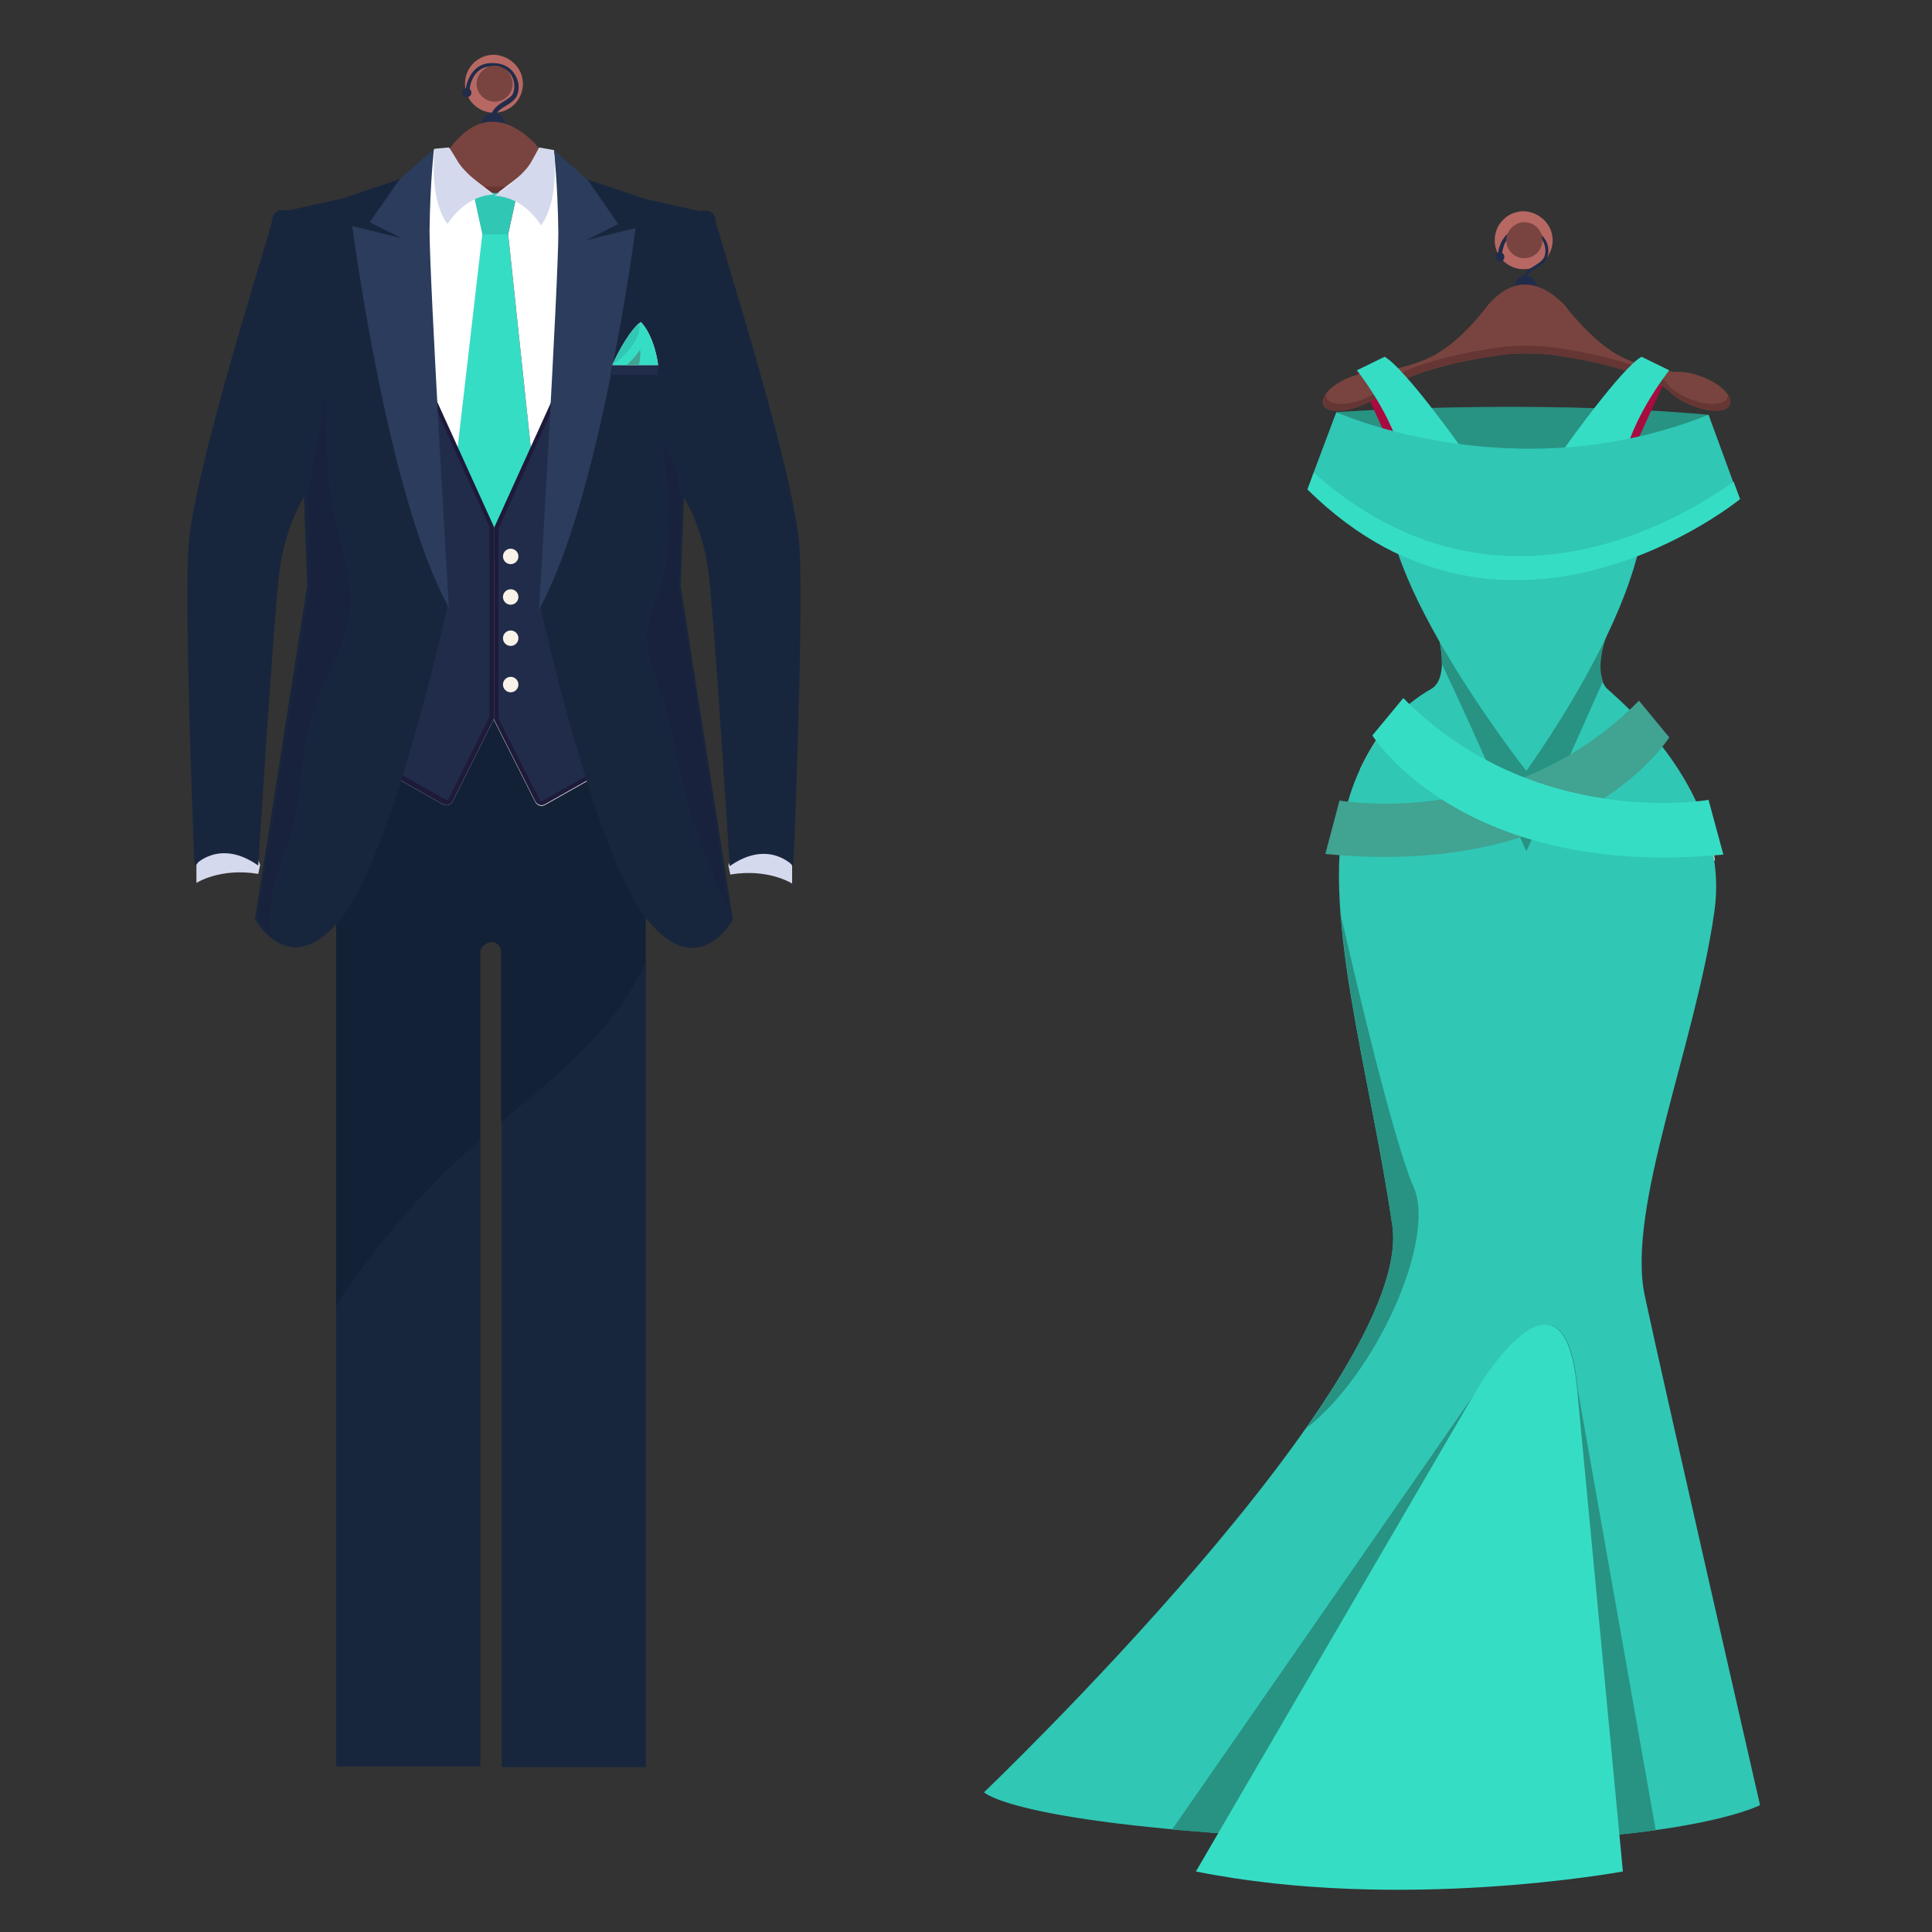 <?xml version="1.0" encoding="utf-8"?>
<!-- Generator: Adobe Illustrator 25.4.1, SVG Export Plug-In . SVG Version: 6.00 Build 0)  -->
<svg version="1.1" id="Capa_1" xmlns="http://www.w3.org/2000/svg" xmlns:xlink="http://www.w3.org/1999/xlink" x="0px" y="0px"
	 viewBox="0 0 300 300" style="enable-background:new 0 0 300 300;" xml:space="preserve">
<rect x="0" y="0" width="300" height="300" fill="#333333" stroke="none"/>
<style type="text/css">
	.st0{fill:#B76863;}
	.st1{fill:#212C4A;}
	.st2{fill:#79443F;}
	.st3{fill:#653634;}
	.st4{fill:#18263D;}
	.st5{fill:#132136;}
	.st6{fill:#FFFFFF;}
	.st7{fill:#EF102F;}
	.st8{fill:#BB0D2D;}
	.st9{fill:#36DDC5;}
	.st10{fill:#30C7B5;}
	.st11{fill:#1D1A3A;}
	.st12{fill:#D5D9ED;}
	.st13{opacity:0.28;fill:#1D1A3A;enable-background:new    ;}
	.st14{fill:#2B3C5C;}
	.st15{display:none;}
	.st16{display:inline;fill:#FFFFFF;}
	.st17{fill:#F9F2E8;}
	.st18{fill:#161329;}
	.st19{fill:#E3DFC7;}
	.st20{fill:#E7E4D0;}
	.st21{fill:#41A392;}
	.st22{fill:#289383;}
	.st23{fill:#A80B3F;}
	.st24{fill:#EDDDC3;}
</style>
<g>
	<g>
		<path class="st0" d="M81.2,13c0,2.5-2,4.5-4.5,4.5c-2.5,0-4.5-2-4.5-4.5s2-4.5,4.5-4.5C79.2,8.6,81.2,10.6,81.2,13z"/>
		<g>
			<g>
				<g>
					<path class="st1" d="M76.4,19.5c-0.2,0-0.3-0.1-0.3-0.3c-0.1-2.1,1.2-2.9,2.2-3.5c0.6-0.4,1.2-0.7,1.4-1.3
						c0.3-0.8,0.2-1.9-0.3-2.7c-0.6-1-1.8-1.5-3.2-1.4c-1.3,0.1-2.2,0.7-2.8,1.9c-0.5,1-0.5,2-0.5,2c0,0.2-0.1,0.3-0.3,0.3l0,0
						c-0.2,0-0.3-0.1-0.3-0.3c0-0.9,0.7-4.3,3.9-4.4c2.2-0.1,3.3,1,3.7,1.7c0.7,1,0.8,2.3,0.4,3.3c-0.3,0.7-1,1.2-1.7,1.6
						c-1,0.6-2,1.2-1.9,3C76.6,19.4,76.5,19.5,76.4,19.5L76.4,19.5z"/>
					<path class="st1" d="M78.4,19.3c0,1-0.8,1.8-1.8,1.8s-1.8-0.8-1.8-1.8c0-1,0.8-1.8,1.8-1.8C77.7,17.5,78.4,18.3,78.4,19.3z"/>
					<path class="st1" d="M73.2,14.4c0,0.4-0.3,0.7-0.7,0.7c-0.4,0-0.7-0.3-0.7-0.7c0-0.4,0.3-0.7,0.7-0.7
						C72.9,13.7,73.2,14,73.2,14.4z"/>
				</g>
				<g>
					<g>
						<path class="st2" d="M101.6,33.3c0,0-6.7-0.6-10.9-3.5C86.5,27,83,22.2,83,22.2c-4.4-4.3-8.6-4.5-12.5,0c0,0-3.5,4.8-7.7,7.6
							c-4.2,2.8-10.9,3.5-10.9,3.5c-1.7,0.8-3,6.3,2,2.7c5-3.6,16.7-5.3,16.7-5.3c4.1-0.7,8.2-0.7,12.5,0c0,0,11.7,1.7,16.7,5.3
							C104.6,39.5,103.3,34.1,101.6,33.3z"/>
						<path class="st3" d="M99.6,34.8c-5-3.6-16.7-5.3-16.7-5.3c-4.3-0.7-8.5-0.7-12.5,0c0,0-11.7,1.7-16.7,5.3
							c-2.1,1.6-3.1,1.4-3.4,0.7c-0.3,1.5,0.3,2.8,3.4,0.5c5-3.6,16.7-5.3,16.7-5.3c4.1-0.7,8.2-0.7,12.5,0c0,0,11.7,1.7,16.7,5.3
							c3.1,2.2,3.7,0.9,3.4-0.5C102.7,36.2,101.8,36.3,99.6,34.8z"/>
					</g>
					<g>
						<path class="st2" d="M54.3,34.6c0.1,1.4-2.2,3.5-5.2,4.5c-3,1-5.5,0.7-5.6-0.7c-0.1-1.4,2.2-3.5,5.2-4.5
							C51.7,32.8,54.2,33.2,54.3,34.6z"/>
						<path class="st3" d="M49.4,38c-2.9,1-5.3,0.6-5.5-0.7c0-0.1,0-0.2,0-0.3c-0.3,0.5-0.5,0.9-0.5,1.3c0.1,1.4,2.6,1.7,5.6,0.7
							c3-1,5.3-3,5.2-4.5c0-0.1,0-0.1,0-0.2C53.8,35.7,51.8,37.2,49.4,38z"/>
					</g>
					<g>
						<path class="st2" d="M99.4,34.6c-0.1,1.4,2.2,3.5,5.2,4.5c3,1,5.5,0.7,5.6-0.7c0.1-1.4-2.2-3.5-5.2-4.5
							C102.1,32.8,99.5,33.2,99.4,34.6z"/>
						<path class="st3" d="M104.3,38c2.9,1,5.3,0.6,5.5-0.7c0-0.1,0-0.2,0-0.3c0.3,0.5,0.5,0.9,0.5,1.3c-0.1,1.4-2.6,1.7-5.6,0.7
							c-3-1-5.3-3-5.2-4.5c0-0.1,0-0.1,0-0.2C100,35.7,101.9,37.2,104.3,38z"/>
					</g>
				</g>
			</g>
			<g>
				<g>
					<g>
						<g>
							<g>
								<g>
									<g>
										<path class="st4" d="M87.9,110.8v-5.6H63.7v5.6H52.2v163.5h22.4V146.2c0-1,0.9-1.8,1.9-1.8l0,0c0.8,0,1.4,0.6,1.4,1.4
											v128.6h22.4V110.8H87.9z"/>
										<path class="st5" d="M73.5,178c0.3-0.3,0.7-0.6,1-0.9v-28.9c0-1,0.9-1.9,1.9-1.9c0.8,0,1.4,0.7,1.4,1.4v26.5
											c8.6-7.1,18-14.5,22.4-24.8V111H87.9v-5.9H63.7v5.9H52.2v91.8C58.1,193.7,65.3,185.1,73.5,178z"/>
									</g>
								</g>
								<g>
									<path class="st6" d="M99.4,32h-9.1L86,23.3l-9.3,7.1v0.1c-0.2,0-0.3,0.1-0.3,0.3v37.8c0,0.2,0.2,0.3,0.3,0.3v42.9l6.4,12.7
										c0.3,0.6,1,0.8,1.5,0.5l18.1-10.2L99.4,32z"/>
									<g>
										<polygon class="st7" points="83.3,77.8 78.9,36.3 76.9,35.6 74.9,36.3 70.1,77.8 76.5,87.4 										"/>
										<polygon class="st8" points="73.4,29.5 76.9,30 80.4,29.5 78.9,36.4 74.9,36.4 										"/>
									</g>
									<g>
										<path class="st6" d="M76.7,30.2v81.4l-6.4,12.8c-0.3,0.6-1,0.8-1.5,0.5l-18.1-10.2L54,31.8h9.1l4.3-8.7L76.7,30.2z"/>
										<g>
											<polygon class="st9" points="83.3,77.8 78.9,36.3 76.9,35.6 74.9,36.3 70.1,77.8 76.5,87.4 											"/>
											<polygon class="st10" points="73.4,29.5 76.9,30 80.4,29.5 78.9,36.4 74.9,36.4 											"/>
										</g>
										<path class="st11" d="M76.7,111.6l-6.4,12.8c-0.3,0.6-1,0.8-1.5,0.5l-18.1-10.2L54,31.8l22.7,50V111.6z"/>
										<path class="st12" d="M30.5,134.3v2.8c0,0,3.7-2.4,9.6-1.4l0.3-1.4l-3.8-9.7L30.5,134.3z"/>
										<path class="st1" d="M69.3,124.2c-0.1,0-0.2,0-0.2-0.1l-17.8-10l3.2-79.8l21.5,47.5v29.5L69.7,124
											C69.7,124.1,69.5,124.2,69.3,124.2z"/>
										<path class="st4" d="M62.1,27.8l-8.9,3l-8.5,1.9c0,0-2.1-0.6-2.4,1.3c-0.2,1.9-12.7,40-13.1,51.8
											c-0.5,11.8,0.9,46.3,1,48.6c0,0,3.8-4.3,9.9,0c0,0,2.4-38.7,3.3-45.8c1-7.2,3.8-11.4,3.8-11.4l0.5,13.7l-8.1,51.8
											c0,0,5.3,9.9,13.3,0c8.1-9.9,16.5-48.2,16.5-48.2L62.1,27.8z"/>
										<path class="st13" d="M45.1,129.9c1.4-4,1.4-8.3,2-12.4c0.6-4.1,1.7-7.8,3.4-11.6c2-4.4,4.1-8.4,3.9-13.4
											c-0.2-4.3-1.6-8.5-2.5-12.6c-1.4-6.6-1.3-13.2-1.2-19.8c-0.5,2.5-0.8,5.1-1.3,7.6c-0.6,2.8-1.7,9.3-1.7,9.3l0.5,13.7
											L40,142.5c0,0,0.7,1.2,1.9,2.4C41.6,139.9,43.4,134.4,45.1,129.9z"/>
										<path class="st14" d="M67.4,23.1l-5.3,4.7l-4.7,6.7l5,2.5l-7.7-1.9c0,0,5.5,42.3,15,59.2c0,0-3-50.7-3-58.5
											C66.8,28,67.4,23.1,67.4,23.1z"/>
										<path class="st12" d="M69.7,22.9l-2.2,0.2c0,0-1,7.7,2,11.7c0,0,2.5-4.4,7.2-4.6c0,0-4.3-2.9-5.6-5.1S69.7,22.9,69.7,22.9
											z"/>
									</g>
									<path class="st11" d="M76.7,111.7l6.4,12.7c0.3,0.6,1,0.8,1.5,0.5l18.1-10.2l-3.3-82.7l-22.7,50V111.7z"/>
									<path class="st1" d="M84.1,124.4c0.1,0,0.2,0,0.2-0.1l17.8-10l-3.2-79.8L77.4,82.1v29.5l6.4,12.6
										C83.8,124.3,83.9,124.4,84.1,124.4z"/>
									<path class="st12" d="M123,134.4v2.8c0,0-3.7-2.4-9.6-1.4l-0.3-1.4l3.8-9.7L123,134.4z"/>
									<path class="st4" d="M91.3,27.9l8.9,3l8.5,1.9c0,0,2.1-0.6,2.4,1.3c0.2,1.9,12.7,40,13.1,51.8c0.5,11.8-0.9,46.3-1,48.6
										c0,0-3.8-4.3-9.9,0c0,0-2.4-38.7-3.3-45.8c-1-7.2-3.8-11.4-3.8-11.4l-0.5,13.7l8.1,51.8c0,0-5.3,9.9-13.3,0
										c-8.1-9.9-16.5-48.2-16.5-48.2L91.3,27.9z"/>
									<path class="st13" d="M100.6,97c-1,3.9,1.5,8.5,2.5,12.2c2,7.4,3,14.8,5.8,22c1.4,3.7,3,7.4,4.5,11L105.4,91l0.5-13.7
										c0,0,0.1,0.2,0.3,0.5c0-0.1,0-0.1,0.1-0.2c-0.7-1.2-0.9-2.6-1.2-4.1c-0.5-1.8-1.3-3.3-2.2-5c0.1,3,0.7,5.9,0.9,9
										c0.1,3.4,0.1,6.9-0.4,10.2C102.7,91,101.5,93.8,100.6,97z"/>
									<path class="st14" d="M86,23.3l5.3,4.7l4.7,6.8l-5,2.5l7.7-1.9c0,0-5.5,42.3-15,59.2c0,0,3-50.7,3-58.5
										C86.6,28.2,86,23.3,86,23.3z"/>
									<path class="st12" d="M83.7,22.9l2.3,0.4c0,0,1,7.7-2,11.7c0,0-2.5-4.4-7.2-4.6c0,0,4.3-2.9,5.6-5.1
										C83.7,23,83.7,22.9,83.7,22.9z"/>
								</g>
								<g class="st15">
									<path class="st16" d="M76.4,31v49.3c0,0.4,0.6,0.4,0.6,0V31C77,30.5,76.4,30.5,76.4,31z"/>
									<circle class="st16" cx="77.8" cy="32.6" r="0.2"/>
									<circle class="st16" cx="77.8" cy="39.2" r="0.2"/>
									<circle class="st16" cx="77.8" cy="45.8" r="0.2"/>
									<circle class="st16" cx="77.8" cy="52.4" r="0.2"/>
									<circle class="st16" cx="77.8" cy="58.9" r="0.2"/>
									<circle class="st16" cx="77.8" cy="65.4" r="0.2"/>
									<circle class="st16" cx="77.8" cy="72" r="0.2"/>
								</g>
								<circle class="st17" cx="79.3" cy="86.4" r="1.2"/>
								<circle class="st17" cx="79.3" cy="92.7" r="1.2"/>
								<circle class="st17" cx="79.3" cy="99.1" r="1.2"/>
								<circle class="st17" cx="79.3" cy="106.3" r="1.2"/>
							</g>
						</g>
					</g>
				</g>
				<g>
					<polygon class="st18" points="95.1,56.7 102.2,56.7 102.2,58.2 94.8,58.2 					"/>
					<g>
						<path class="st19" d="M95.1,56.7c0,0,2-4.5,4.4-6.7c0,0,2,1.8,2.7,6.7H95.1z"/>
						<path class="st20" d="M98.2,53.6c0.6-0.8,1.4-2.4,1-3.4c-2.1,2-3.8,5.8-4.1,6.4C96.4,55.8,97.4,54.8,98.2,53.6z"/>
						<path class="st20" d="M99.4,54.3c-0.6,0.9-1.3,1.7-2.1,2.4h1.9C99.4,55.9,99.5,55,99.4,54.3z"/>
					</g>
				</g>
				<g>
					<polygon class="st1" points="95.1,56.7 102.2,56.7 102.2,58.2 94.8,58.2 					"/>
					<g>
						<path class="st9" d="M95.1,56.7c0,0,2-4.5,4.4-6.7c0,0,2,1.8,2.7,6.7H95.1z"/>
						<path class="st10" d="M98.2,53.6c0.6-0.8,1.4-2.4,1-3.4c-2.1,2-3.8,5.8-4.1,6.4C96.4,55.8,97.4,54.8,98.2,53.6z"/>
						<path class="st21" d="M99.4,54.3c-0.6,0.9-1.3,1.7-2.1,2.4h1.9C99.4,55.9,99.5,55,99.4,54.3z"/>
					</g>
				</g>
			</g>
		</g>
		<path class="st2" d="M79.6,13c0,1.6-1.3,2.8-2.8,2.8s-2.8-1.3-2.8-2.8s1.3-2.8,2.8-2.8S79.6,11.5,79.6,13z"/>
		<path class="st0" d="M241.1,37.3c0,2.5-2,4.5-4.5,4.5c-2.5,0-4.5-2-4.5-4.5s2-4.5,4.5-4.5C239.1,32.9,241.1,34.9,241.1,37.3z"/>
		<g>
			<path class="st22" d="M207.5,64c0,0,29.2-2.1,57.8,0.4C265.3,64.4,240.1,81.1,207.5,64z"/>
			<path class="st23" d="M210.6,57.6l7.2,15.8C217.8,73.4,219.1,64.4,210.6,57.6z"/>
			<path class="st23" d="M259.2,57.6L252,73.4C252,73.4,250.7,64.4,259.2,57.6z"/>
			<g>
				<g>
					<path class="st1" d="M236.6,44.8c-0.2,0-0.3-0.1-0.3-0.3c-0.1-2,1.1-2.7,2.1-3.3c0.6-0.4,1.1-0.7,1.4-1.3
						c0.3-0.8,0.2-1.8-0.3-2.6c-0.6-0.9-1.7-1.4-3.1-1.4c-1.2,0.1-2.1,0.7-2.7,1.8c-0.4,0.9-0.5,1.9-0.5,1.9c0,0.2-0.1,0.3-0.3,0.3
						l0,0c-0.2,0-0.3-0.1-0.3-0.3c0-0.9,0.7-4,3.7-4.2c2.1-0.1,3.1,1,3.5,1.6c0.7,0.9,0.8,2.2,0.4,3.1c-0.3,0.7-1,1.1-1.6,1.5
						c-0.9,0.6-1.9,1.1-1.8,2.8C236.9,44.6,236.8,44.7,236.6,44.8L236.6,44.8z"/>
					<ellipse class="st1" cx="236.9" cy="44.5" rx="1.7" ry="1.7"/>
					<path class="st1" d="M233.6,39.9c0,0.4-0.3,0.7-0.7,0.7c-0.4,0-0.7-0.3-0.7-0.7c0-0.4,0.3-0.7,0.7-0.7
						C233.3,39.2,233.6,39.5,233.6,39.9z"/>
				</g>
				<g>
					<g>
						<path class="st2" d="M260.5,57.8c0,0-6.4-0.6-10.3-3.3c-4-2.7-7.3-7.2-7.3-7.2c-4.1-4.1-8.1-4.2-11.8,0c0,0-3.3,4.6-7.3,7.2
							c-4,2.7-10.3,3.3-10.3,3.3c-1.6,0.8-2.9,5.9,1.9,2.6c4.7-3.4,15.8-5,15.8-5c3.9-0.7,7.8-0.7,11.8,0c0,0,11.1,1.6,15.8,5
							C263.3,63.7,262,58.5,260.5,57.8z"/>
						<path class="st3" d="M258.7,59.2c-4.7-3.4-15.8-5-15.8-5c-4-0.7-8-0.7-11.8,0c0,0-11.1,1.6-15.8,5c-2,1.5-2.9,1.3-3.2,0.7
							c-0.3,1.4,0.3,2.6,3.2,0.5c4.7-3.4,15.8-5,15.8-5c3.9-0.7,7.8-0.7,11.8,0c0,0,11.1,1.6,15.8,5c2.9,2.1,3.5,0.9,3.2-0.5
							C261.6,60.5,260.7,60.7,258.7,59.2z"/>
					</g>
					<g>
						<path class="st2" d="M215.7,59c0.1,1.4-2.1,3.3-5,4.2c-2.8,1-5.2,0.7-5.3-0.7c-0.1-1.4,2.1-3.3,5-4.2
							C213.2,57.3,215.6,57.7,215.7,59z"/>
						<path class="st3" d="M211.1,62.2c-2.7,0.9-5.1,0.6-5.2-0.7c0-0.1,0-0.2,0-0.3c-0.3,0.4-0.5,0.9-0.4,1.3
							c0.1,1.4,2.5,1.6,5.3,0.7c2.8-1,5.1-2.9,5-4.2c0-0.1,0-0.1,0-0.2C215.1,60.1,213.3,61.5,211.1,62.2z"/>
					</g>
					<g>
						<path class="st2" d="M258.4,59c-0.1,1.4,2.1,3.3,5,4.2c2.8,1,5.2,0.7,5.3-0.7c0.1-1.4-2.1-3.3-5-4.2
							C260.9,57.3,258.6,57.7,258.4,59z"/>
						<path class="st3" d="M263.1,62.2c2.7,0.9,5.1,0.6,5.2-0.7c0-0.1,0-0.2,0-0.3c0.3,0.4,0.5,0.9,0.4,1.3
							c-0.1,1.4-2.5,1.6-5.3,0.7s-5.1-2.9-5-4.2c0-0.1,0-0.1,0-0.2C259,60.1,260.8,61.5,263.1,62.2z"/>
					</g>
				</g>
			</g>
			<path class="st9" d="M226.9,69.5c0,0-8.8-12.4-11.9-14.1l-4.3,2.1c0,0,7,8.8,7.2,15.8C217.8,73.4,225.8,76.1,226.9,69.5z"/>
			<path class="st9" d="M243,69.5c0,0,8.8-12.4,11.9-14.1l4.3,2.1c0,0-7,8.8-7.2,15.8C252,73.4,244.1,76.1,243,69.5z"/>
			<path class="st24" d="M211.2,119.4c1.3-2.7,2.7-5,4.2-6.8c19.4,16.2,42.5,13.7,48.5,12.6c1.1,2.6,2,5.4,2.4,8.4
				C231.4,138.4,215,123.6,211.2,119.4z"/>
			<g>
				<path class="st10" d="M216.2,190.3c-3.5-24.1-11.5-49.9-6.9-65.8c3-10.3,9-15.3,12.9-17.5l0,0c3.5-2,0.5-10.6,0.5-10.6h27.7
					c-2.9,6.2-2,9.1-1,10.4c0.3,0.3,0.7,0.6,1.1,1l0,0l0,0c5.7,5.1,18,17.9,15.7,33.8c-2.9,20.6-13.7,46-10.8,59.6
					c2.9,13.6,17.9,79.1,17.9,79.1s-14.1,7.4-64.8,5.4s-55.7-7.4-55.7-7.4S219.7,214.4,216.2,190.3z"/>
				<path class="st22" d="M208.6,285.7c-10.8-0.4-19.6-1-26.6-1.6l47.4-68.3c0,0,13.5-22.8,15.6,0l12.1,68.4
					C247,285.6,231.5,286.6,208.6,285.7z"/>
				<path class="st22" d="M248.9,105.8c-5.3,12-11.9,26.4-11.9,26.4s-7.2-16.6-13.1-29.1c0.1-3.1-1.2-6.7-1.2-6.7h27.7
					C248.2,101.3,248.3,104.1,248.9,105.8z"/>
				<path class="st10" d="M237,119.7c0,0,23.1-31.6,17.4-46.3c-2.9-7.5-18.8-1.1-18.8-1.1s-15.6-6.9-19.3,1.1
					C210.5,86,237,119.7,237,119.7z"/>
				<path class="st9" d="M244.9,215.8l7.1,74.8c0,0-34.5,6.4-66.3,0l43.6-74.8C229.3,215.8,242.8,193,244.9,215.8z"/>
			</g>
			<path class="st21" d="M208,124.3c0,0,26.5,4.8,46.5-15.5l4.7,5.7c0,0-13.7,22-53.4,18.1L208,124.3z"/>
			<g>
				<path class="st10" d="M207.5,64c0,0,27.6,12.5,57.8,0.4l4.8,13.1c0,0-35.9,29.3-67.1-1.5L207.5,64z"/>
				<path class="st9" d="M204,73.4l-0.9,2.6c31.2,30.8,67.1,1.5,67.1,1.5l-1-2.7C262.4,79.6,232.8,99,204,73.4z"/>
			</g>
			<path class="st9" d="M265.3,124.2c0,0-27,4.8-47.4-15.8l-4.8,5.8c0,0,13.9,22.4,54.5,18.5L265.3,124.2z"/>
			<path class="st22" d="M216.2,190.3c-2.4-16.6-6.9-33.9-8-48.3c0,0.1,7.7,34.2,11.3,42.3c3.6,8.2-5.9,29.2-16.7,37.5l0,0
				C211.4,209.5,217.3,197.9,216.2,190.3z"/>
		</g>
		<path class="st2" d="M239.5,37.3c0,1.6-1.3,2.8-2.8,2.8c-1.6,0-2.8-1.3-2.8-2.8s1.3-2.8,2.8-2.8S239.5,35.7,239.5,37.3z"/>
	</g>
</g>
</svg>
